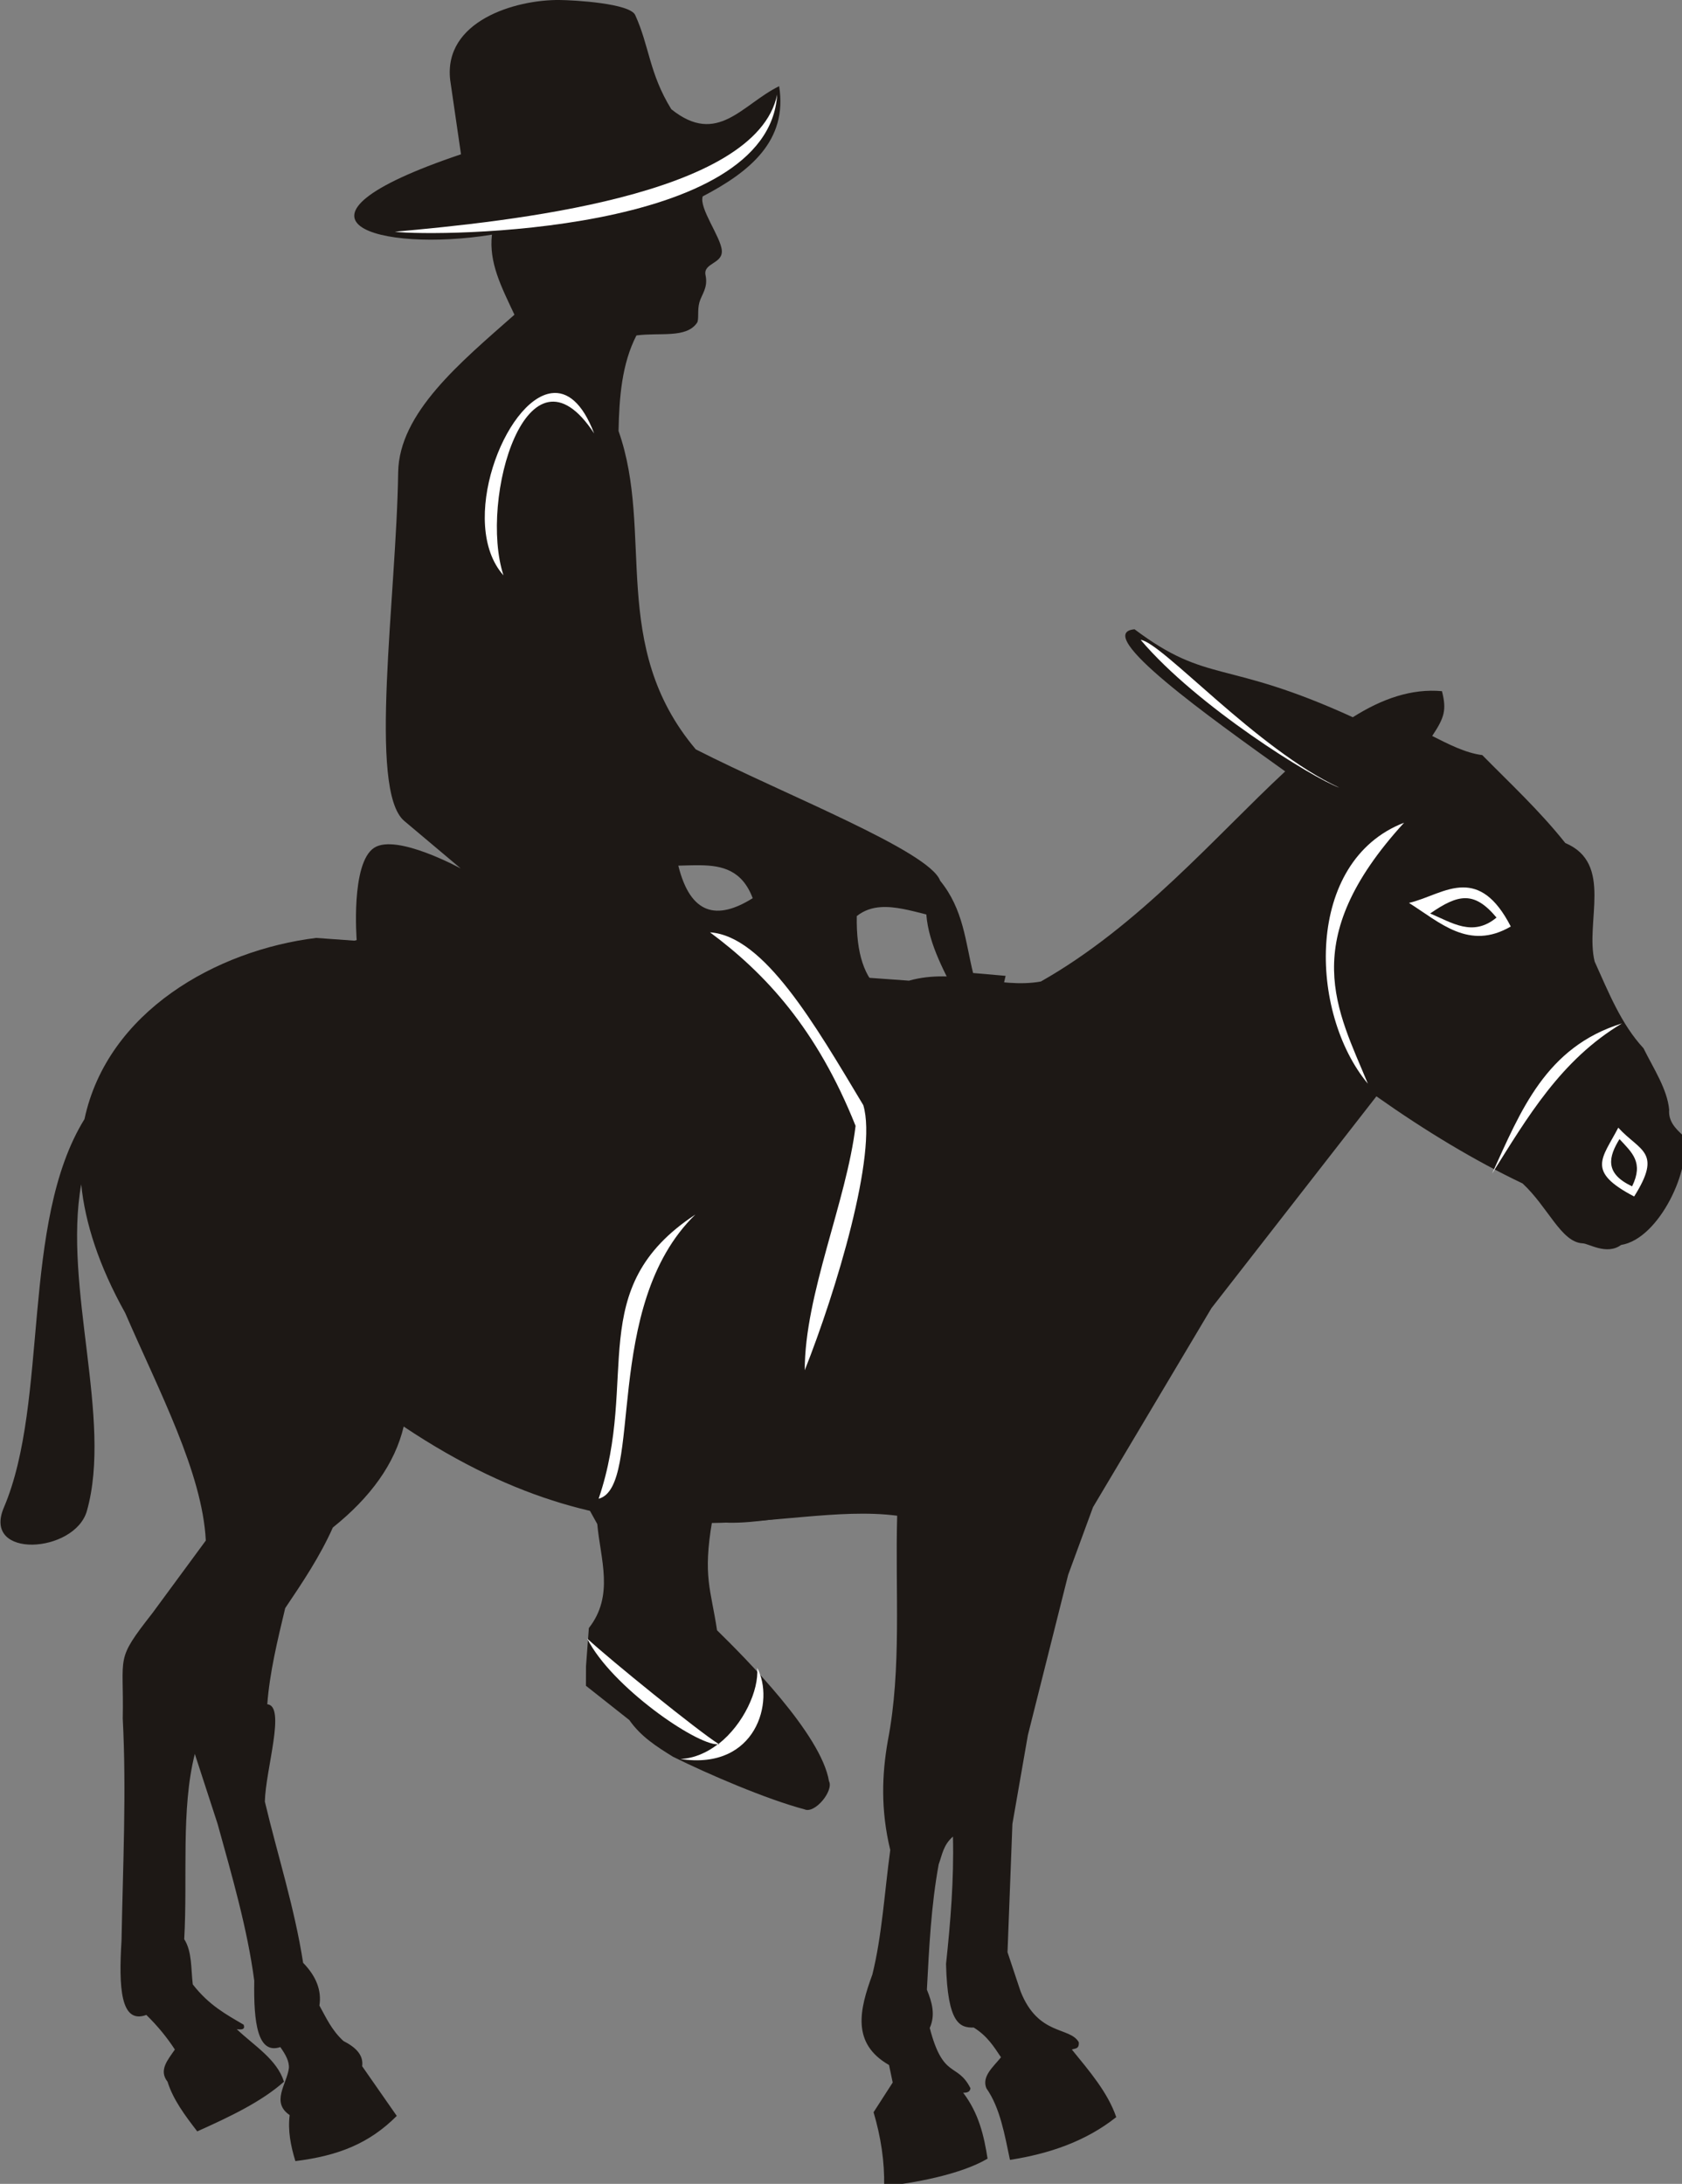 <?xml version="1.0" encoding="UTF-8" standalone="no"?>
<!-- Created with Inkscape (http://www.inkscape.org/) -->
<svg
   xmlns:dc="http://purl.org/dc/elements/1.1/"
   xmlns:cc="http://creativecommons.org/ns#"
   xmlns:rdf="http://www.w3.org/1999/02/22-rdf-syntax-ns#"
   xmlns:svg="http://www.w3.org/2000/svg"
   xmlns="http://www.w3.org/2000/svg"
   xmlns:sodipodi="http://sodipodi.sourceforge.net/DTD/sodipodi-0.dtd"
   xmlns:inkscape="http://www.inkscape.org/namespaces/inkscape"
   id="svg2"
   sodipodi:version="0.32"
   inkscape:version="0.46"
   width="129.277"
   height="167.844"
   version="1.0"
   sodipodi:docname="Burro.svg"
   inkscape:output_extension="org.inkscape.output.svg.inkscape">
  <rect width="100%" height="100%" fill="#808080" stroke="none"/>
  <defs
     id="defs5">
    <inkscape:perspective
       sodipodi:type="inkscape:persp3d"
       inkscape:vp_x="0 : 526.18109 : 1"
       inkscape:vp_y="0 : 1000 : 0"
       inkscape:vp_z="744.09448 : 526.18109 : 1"
       inkscape:persp3d-origin="372.04724 : 350.78739 : 1"
       id="perspective9" />
    <inkscape:perspective
       id="perspective3178"
       inkscape:persp3d-origin="372.04724 : 350.78739 : 1"
       inkscape:vp_z="744.09448 : 526.18109 : 1"
       inkscape:vp_y="0 : 1000 : 0"
       inkscape:vp_x="0 : 526.18109 : 1"
       sodipodi:type="inkscape:persp3d" />
    <inkscape:perspective
       sodipodi:type="inkscape:persp3d"
       inkscape:vp_x="0 : 526.18109 : 1"
       inkscape:vp_y="0 : 1000 : 0"
       inkscape:vp_z="744.09448 : 526.18109 : 1"
       inkscape:persp3d-origin="372.04724 : 350.78739 : 1"
       id="perspective3170" />
    <inkscape:perspective
       id="perspective2395"
       inkscape:persp3d-origin="372.04724 : 350.78739 : 1"
       inkscape:vp_z="744.09448 : 526.18109 : 1"
       inkscape:vp_y="0 : 1000 : 0"
       inkscape:vp_x="0 : 526.18109 : 1"
       sodipodi:type="inkscape:persp3d" />
  </defs>
  <sodipodi:namedview
     inkscape:window-height="719"
     inkscape:window-width="1024"
     inkscape:pageshadow="2"
     inkscape:pageopacity="0.0"
     guidetolerance="10.0"
     gridtolerance="10.0"
     objecttolerance="10.0"
     borderopacity="1.0"
     bordercolor="#666666"
     pagecolor="#ffffff"
     id="base"
     showgrid="false"
     inkscape:zoom="1"
     inkscape:cx="-4.9624231"
     inkscape:cy="83.177939"
     inkscape:window-x="0"
     inkscape:window-y="22"
     inkscape:current-layer="svg2"
     showguides="true"
     inkscape:guide-bbox="true" />
  <g
     id="g3825"
     transform="translate(-44.46,-5.25)">
    <g
       transform="matrix(0.124,0,0,0.124,18.408,39.609)"
       id="g2398">
      <path
         sodipodi:nodetypes="ccccccsscccccccccccccccccccccccccccccccccccccccccccccccccccccccccccccccccccccccccccc"
         id="path2400"
         transform="matrix(8.076,0,0,8.076,-148.665,-319.88)"
         d="M 131.5,53.594 C 128.157,53.878 137.368,60.425 143.062,64.5 C 137.701,69.482 131.866,76.347 124.312,80.625 C 121.094,81.215 117.73,79.562 114.188,80.562 L 68.688,77.281 C 61.041,78.221 52.671,82.923 50.906,91.188 C 45.99,99.141 48.197,112.842 44.719,121 C 43.023,124.977 50.171,124.525 51.094,121.25 C 53.075,114.214 49.254,104.065 50.656,96.188 C 50.952,99.141 52.009,102.443 54.031,106.062 C 56.635,112.076 59.955,118.325 60.219,123.531 L 56.125,129.094 C 53.216,132.812 53.944,132.227 53.844,137.188 C 54.136,142.798 53.854,148.529 53.75,154.219 C 53.528,157.816 53.67,160.672 55.656,159.938 C 56.512,160.775 57.246,161.67 57.844,162.594 C 57.301,163.389 56.584,164.184 57.281,165.062 C 57.712,166.446 58.626,167.66 59.562,168.875 C 62.056,167.755 64.486,166.605 66.219,165.062 C 65.669,163.328 63.921,162.299 62.594,161.031 C 62.975,161.076 63.254,161.068 63.125,160.688 C 61.795,159.908 60.466,159.203 59.219,157.594 C 59.074,156.407 59.174,155.079 58.562,154.125 C 58.83,149.387 58.301,144.16 59.375,139.906 L 61.125,145.281 C 62.233,149.287 63.407,153.306 63.938,157.312 C 63.878,160.57 64.208,162.983 65.938,162.406 C 66.322,162.953 66.635,163.485 66.594,164.031 C 66.432,165.252 65.202,166.635 66.656,167.625 C 66.506,168.805 66.731,169.977 67.094,171.156 C 70.376,170.748 72.752,169.813 74.875,167.688 L 72.219,163.875 C 72.338,162.986 71.685,162.401 70.781,161.938 C 69.861,161.09 69.456,160.147 68.938,159.219 C 69.117,158.083 68.71,156.987 67.688,155.938 C 67.021,151.658 65.727,147.687 64.75,143.562 C 64.811,141.074 66.384,136.228 64.938,136.094 C 65.114,133.691 65.717,131.205 66.312,128.719 C 67.643,126.742 68.975,124.76 69.969,122.531 C 72.875,120.202 74.732,117.626 75.406,114.781 C 93.054,126.581 104.247,120.456 113.281,121.625 C 113.119,127.411 113.641,133.349 112.562,138.906 C 112.111,141.479 112.005,144.196 112.75,147.281 C 112.314,150.483 112.115,153.871 111.375,156.844 C 110.395,159.517 109.752,162.121 112.656,163.781 L 112.938,165.125 L 111.469,167.406 C 112.032,169.302 112.319,171.198 112.281,173.094 C 114.436,172.848 118.064,172.233 120.219,170.969 C 119.947,169.221 119.547,167.485 118.344,165.906 C 118.713,165.925 118.88,165.801 118.906,165.562 C 117.885,163.551 116.813,164.921 115.781,160.938 C 116.225,159.951 115.968,158.986 115.562,158 C 115.734,154.798 115.88,151.577 116.469,148.375 C 116.739,147.646 116.815,146.899 117.562,146.25 C 117.643,149.565 117.375,152.801 117.031,156.031 C 117.146,160.647 118.114,160.926 119.156,160.906 C 120.2,161.55 120.705,162.378 121.25,163.188 C 120.643,163.939 119.762,164.65 120.125,165.562 C 121.186,167.066 121.533,169.154 121.938,171.062 C 124.951,170.591 127.746,169.645 130.094,167.781 C 129.448,165.887 128.036,164.253 126.688,162.594 C 126.922,162.496 127.264,162.577 127.219,162.031 C 126.533,160.823 124.102,161.563 122.75,158.125 L 121.75,155.125 L 122.125,145.281 L 123.312,138.469 L 126.406,126.156 L 128.312,120.969 L 137.406,105.688 L 150.062,89.438 C 153.795,92.075 157.548,94.346 161.281,96.125 C 163.238,97.937 164.237,100.627 165.875,100.719 C 166.338,100.714 167.726,101.662 168.844,100.844 C 171.789,100.377 174.305,94.891 173.625,92.469 C 173.019,91.922 172.462,91.353 172.531,90.469 C 172.388,88.891 171.343,87.328 170.562,85.75 C 168.841,83.892 167.877,81.444 166.812,79.094 C 166.066,76.053 168.268,71.562 164.562,70 C 162.567,67.496 160.341,65.437 158.188,63.25 C 156.883,63.085 155.559,62.394 154.344,61.781 C 155.291,60.359 155.457,59.786 155.094,58.344 C 152.769,58.132 150.506,58.918 148.25,60.344 C 138.429,55.85 137.161,57.854 131.5,53.594 z"
         style="fill:#1d1815;fill-opacity:1;fill-rule:evenodd;stroke:none;stroke-width:1px;stroke-linecap:butt;stroke-linejoin:miter;stroke-opacity:1" />
      <path
         sodipodi:nodetypes="cccccccccccccccccccccc"
         id="path3156"
         transform="matrix(8.076,0,0,8.076,-148.665,-319.88)"
         d="M 131.969,54.406 C 136.289,59.511 145.171,65.015 147.219,65.75 C 140.879,62.806 133.634,54.618 131.969,54.406 z M 152.188,68.438 C 144.521,71.394 144.88,83.042 149.406,88.469 C 147.099,82.854 143.869,77.538 152.188,68.438 z M 156.719,73.406 C 155.332,73.405 153.952,74.273 152.562,74.594 C 154.948,76.097 157.162,78.271 160.375,76.406 C 159.173,74.067 157.942,73.407 156.719,73.406 z M 159.281,75.719 C 157.455,77.235 155.85,76.1 154.188,75.406 C 156.357,73.905 157.57,73.67 159.281,75.719 z M 168.906,83.844 C 163.05,85.654 161.137,90.56 158.938,95.375 C 161.642,91.067 164.205,86.654 168.906,83.844 z M 168.625,91.844 C 167.397,94.21 166.126,95.186 169.844,97.125 C 172.03,93.658 170.285,93.664 168.625,91.844 z M 168.719,92.719 C 169.683,93.763 170.586,94.505 169.688,96.344 C 167.536,95.348 167.9,94.054 168.719,92.719 z"
         style="fill:#ffffff;fill-opacity:1;fill-rule:evenodd;stroke:none;stroke-width:1px;stroke-linecap:butt;stroke-linejoin:miter;stroke-opacity:1" />
    </g>
    <path
       sodipodi:nodetypes="cccccsccsccccccccccccccccccccsssscccscccccccccc"
       id="path2384"
       d="M 87.469,5.25 C 84.042,5.217 78.533,6.876 79.062,11.406 L 79.892,17.108 C 64.7,22.224 73.675,24.678 82.271,23.286 C 82.021,25.43 82.993,27.294 84,29.438 C 79.86,33.093 75.127,36.975 75.062,41.562 C 74.927,51.15 72.725,65.982 75.531,68.344 L 79.875,72 C 79.875,72 74.943,69.291 73.219,70.406 C 71.4,71.583 71.875,77.5 71.875,77.5 L 67.75,78.656 L 67.062,80.25 L 90.366,122.383 C 90.609,125.089 91.685,127.87 89.719,130.375 L 89.5,133.312 L 89.495,134.812 L 92.829,137.447 C 93.714,138.713 94.897,139.468 96.183,140.265 C 98.895,141.612 103.395,143.542 106.296,144.31 C 107.097,144.669 108.558,142.87 108.174,142.14 C 107.581,138.546 101.791,132.719 99.571,130.547 C 99.1,127.386 98.463,126.436 99.198,122.14 C 102.198,122.839 109.251,120.721 112.306,121.201 L 121.75,80.25 L 119.25,80.031 C 118.658,77.625 118.516,75.143 116.719,72.938 C 115.903,70.658 104.727,66.309 97.938,62.844 C 91.22,54.886 94.761,46.185 92,38.375 C 92.054,35.765 92.255,33.215 93.375,31.031 C 95.191,30.788 97.196,31.27 98.031,30.062 C 98.2,29.819 98.042,29.102 98.215,28.488 C 98.388,27.875 98.893,27.366 98.688,26.406 C 98.482,25.446 100.015,25.546 99.938,24.5 C 99.86,23.454 98.177,21.258 98.469,20.344 C 102.063,18.468 105.02,16.082 104.344,11.875 C 101.493,13.27 99.615,16.5 96.056,13.645 C 94.356,10.895 94.37,8.785 93.281,6.406 C 92.869,5.506 88.611,5.261 87.469,5.25 z M 98.281,71.75 C 99.955,71.772 101.497,72.115 102.312,74.281 C 99.549,76.012 97.528,75.538 96.594,71.781 C 97.161,71.765 97.723,71.743 98.281,71.75 z M 112.156,74.969 C 113.26,74.895 114.46,75.232 115.656,75.531 C 115.843,77.908 117.141,80.069 118.094,82.062 C 112.865,83.221 110.208,81.394 110.312,75.656 C 110.874,75.209 111.494,75.013 112.156,74.969 z"
       style="fill:#1d1815;fill-opacity:1;fill-rule:evenodd;stroke:none;stroke-width:1px;stroke-linecap:butt;stroke-linejoin:miter;stroke-opacity:1" />
    <path
       sodipodi:nodetypes="ccccccccccccccccccccscccc"
       id="path3194"
       d="M 104.192,12.521 C 102.56,20.359 83.426,22.28 74.805,23.061 C 78.154,23.453 103.538,23.248 104.192,12.521 z M 86.844,35.469 C 83.263,35.952 79.63,45.511 83.156,49.469 C 81.238,43.578 85.023,30.773 90.125,38.562 C 89.212,36.166 88.037,35.308 86.844,35.469 z M 99.031,76.906 C 103.293,80.07 107.244,84.326 110.219,91.781 C 109.518,97.607 106.307,104.737 106.312,110.562 C 108.712,104.519 111.928,93.885 110.812,90.188 C 107.08,83.963 103.187,77.194 99.031,76.906 z M 97.906,98.594 C 89.272,104.279 93.64,111.145 90.469,120.438 C 93.975,119.513 90.672,105.614 97.906,98.594 z M 89.594,131.188 C 91.449,134.872 97.95,139.35 99.625,139.312 C 99.644,139.298 99.669,139.296 99.688,139.281 C 98.088,138.273 91.403,132.857 89.594,131.188 z M 99.688,139.281 C 99.699,139.288 99.739,139.306 99.75,139.312 C 99.714,139.32 99.668,139.312 99.625,139.312 C 98.783,139.957 97.802,140.393 96.75,140.438 C 102.619,141.338 104.016,135.944 102.656,133.438 C 102.803,135.154 101.604,137.781 99.688,139.281 z"
       style="fill:#ffffff;fill-opacity:1;fill-rule:evenodd;stroke:none;stroke-width:1px;stroke-linecap:butt;stroke-linejoin:miter;stroke-opacity:1" />
  </g>
</svg>
